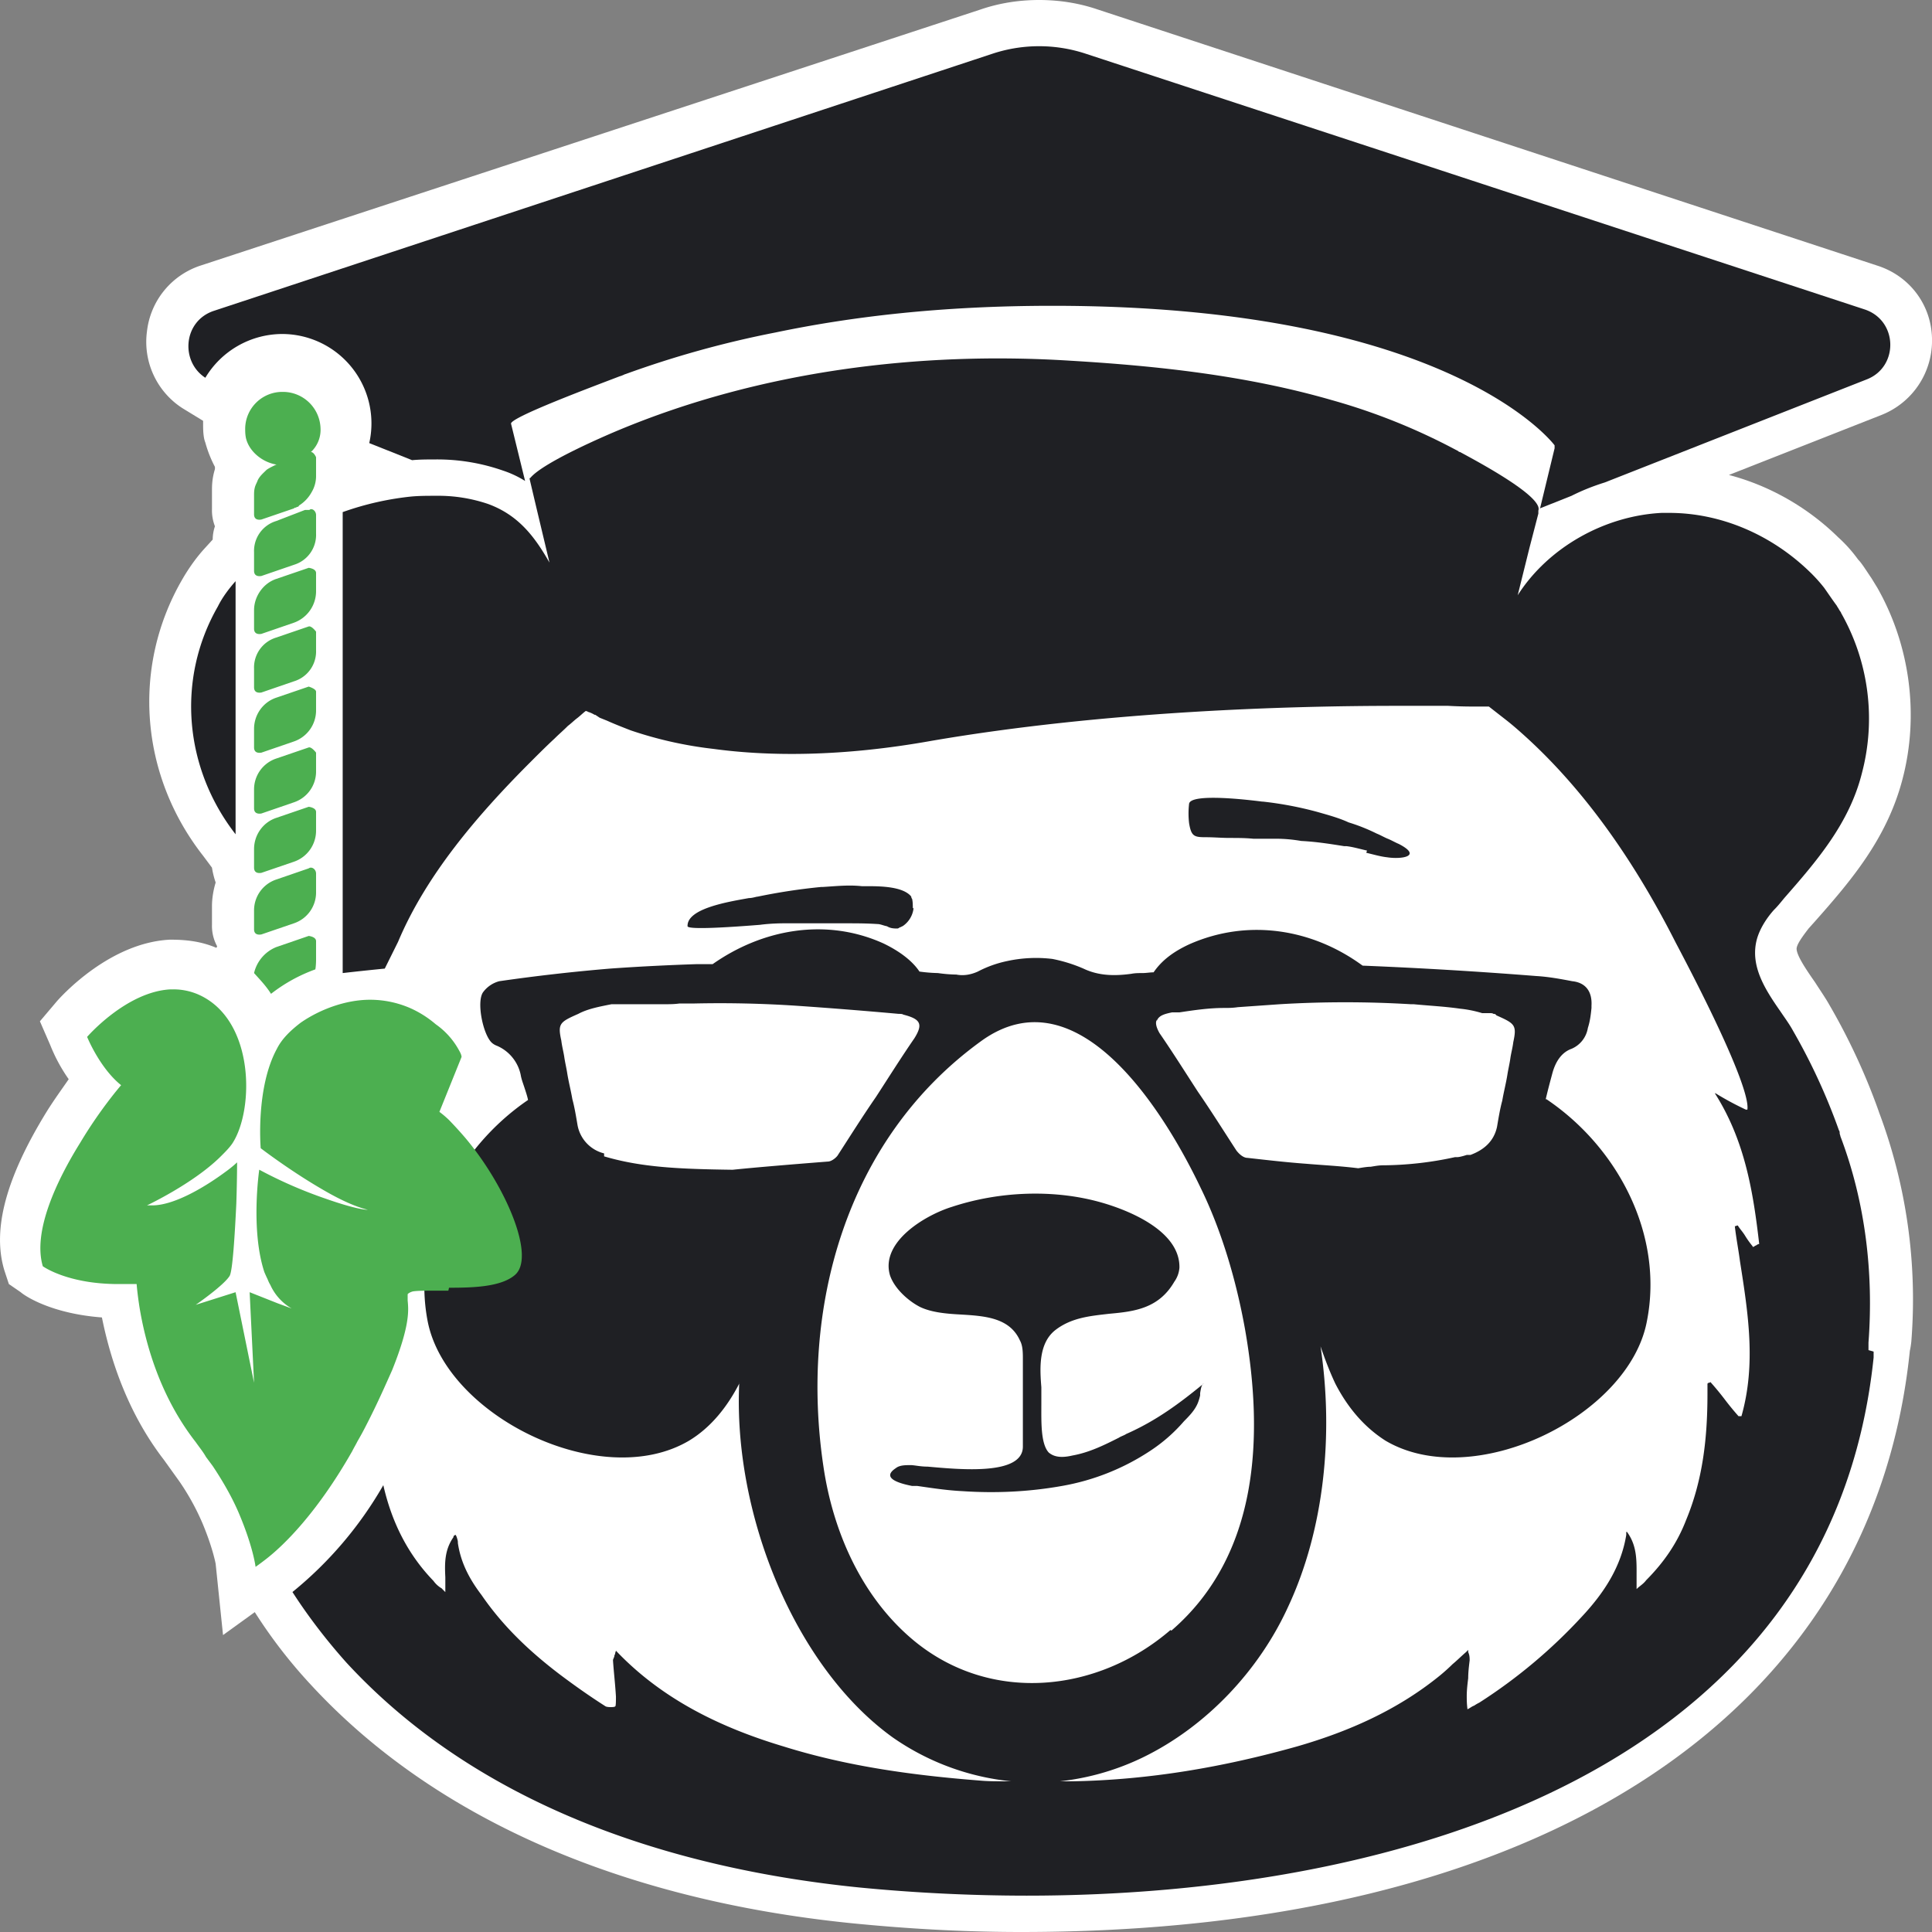 <?xml version="1.0"?>
<svg xmlns="http://www.w3.org/2000/svg" fill="none" viewBox="0 0 32 32">
  <rect x="0" y="0" width="32" height="32" fill="#808080" stroke="none"/>
  <g clip-path="url(#a)">
    <g fill-rule="evenodd" clip-path="url(#b)" clip-rule="evenodd">
      <path fill="#fff" d="M22.349 14.211c.11.025.232.062.342.074.233.037.6-.012.196-.221-.061-.025-.122-.062-.184-.086-.06-.025-.122-.062-.183-.086a3.048 3.048 0 0 0-.465-.185c-.159-.074-.343-.123-.514-.172a5.864 5.864 0 0 0-.905-.172h-.012c-.196-.024-1.187-.147-1.211.037a1.4 1.4 0 0 0 0 .32c.037.22.085.233.281.233.135 0 .257.013.392.013.134 0 .257 0 .391.012h.367c.147 0 .281.012.428.037.245.012.477.049.71.086h.036c.11.012.233.049.343.073zm-7.499.91a.412.412 0 0 1-.183.307s-.013 0-.025.013c-.024 0-.037.024-.061.024-.049 0-.11 0-.171-.037-.061-.012-.11-.037-.16-.037-.183-.012-.342-.012-.513-.012h-1.052s-.196 0-.38.025c-.464.037-1.186.086-1.198.024-.012-.295.673-.405 1.015-.467.062 0 .123-.024.147-.024a9.88 9.88 0 0 1 1.052-.16h.025c.22-.012.428-.037.648-.012h.11c.232 0 .563.012.697.16 0 0 .012.012.012.024 0 0 0 .012.013.024.012.05.012.099.012.16zm10.471 3.172c.037-.16.073-.295.11-.43.05-.185.147-.345.318-.406a.454.454 0 0 0 .27-.344 1.58 1.58 0 0 0 .06-.332v-.037c.013-.221-.085-.381-.317-.406-.196-.037-.392-.074-.6-.086a75.06 75.06 0 0 0-2.875-.172c-.82-.602-1.883-.787-2.862-.357-.27.123-.465.27-.6.468-.06 0-.122.012-.183.012s-.122 0-.183.012c-.27.037-.538.037-.795-.086a2.495 2.495 0 0 0-.514-.16 2.25 2.25 0 0 0-.759.037 1.86 1.86 0 0 0-.477.172.586.586 0 0 1-.354.05c-.11 0-.208-.013-.306-.025-.098 0-.208-.012-.306-.025-.122-.184-.343-.344-.6-.467-.954-.43-2.006-.233-2.825.344h-.257c-.404.013-.93.037-1.443.074-.624.05-1.224.123-1.835.21a.488.488 0 0 0-.27.184c-.11.16 0 .7.147.835a.262.262 0 0 0 .086.05.673.673 0 0 1 .391.48c.013.073.037.134.062.208.024.074.049.148.06.21-1.173.798-1.932 2.261-1.663 3.662.306 1.574 2.875 2.84 4.33 1.98.367-.221.637-.566.832-.947v-.024c-.11 2.176.918 4.72 2.545 5.888.159.123.342.222.513.308.636.32 1.383.479 2.117.43a4.21 4.21 0 0 0 1.504-.406c1.064-.516 1.933-1.45 2.41-2.495.6-1.279.758-2.853.538-4.316.074.21.147.406.245.615.196.381.465.713.832.947 1.455.86 4.036-.406 4.33-1.98.281-1.425-.477-2.876-1.664-3.675zm-6.446-1.279v-.012l.012-.025c.037-.073.122-.098.244-.123h.123c.244-.036.49-.073.734-.073.073 0 .146 0 .232-.013l.697-.049a18.2 18.2 0 0 1 2.166 0h.049c.256.025.513.037.77.074.122.012.245.037.367.074h.135c.012 0 .036 0 .049.012.012 0 .036 0 .049.025.305.135.342.16.28.442-.011.099-.036.185-.048.27-.012.087-.037.185-.049.271-.024.148-.061.283-.086.43-.036.136-.06.283-.085.43-.05.234-.208.382-.44.468h-.062s-.11.037-.159.037h-.037a5.713 5.713 0 0 1-1.174.135h-.012c-.073 0-.135.012-.208.024-.061 0-.135.013-.208.025-.293-.037-.575-.05-.856-.074-.33-.024-.649-.061-.979-.098-.073 0-.147-.074-.183-.123-.208-.32-.416-.651-.636-.971-.208-.32-.416-.652-.636-.971-.05-.086-.074-.16-.05-.222v.037zM9.737 19.24c.624.185 1.26.21 2.128.222a81.78 81.78 0 0 1 1.578-.136c.05 0 .123-.049.16-.098.207-.32.415-.651.636-.971.207-.32.415-.652.636-.971.146-.234.11-.32-.184-.394-.012-.012-.049-.012-.073-.012a79.094 79.094 0 0 0-1.7-.135 19.224 19.224 0 0 0-1.689-.037h-.244c-.086.012-.16.012-.245.012h-.881c-.183.037-.391.074-.55.16-.306.135-.343.16-.281.443.012.098.036.184.048.27.013.086.037.184.05.27.024.148.06.283.085.43.037.136.061.284.086.431a.592.592 0 0 0 .44.467v.05zm9.37 7.856c-1.211 1.045-2.985 1.23-4.257.172-.856-.713-1.333-1.795-1.492-2.877-.392-2.606.354-5.409 2.605-7.044 1.64-1.192 3.095 1.279 3.646 2.434.342.701.587 1.525.733 2.348.306 1.758.233 3.725-1.223 4.98zm.502-3.934c.012-.074.024-.148.06-.16-.39.32-.782.615-1.284.836-.036.025-.085.037-.122.062-.245.122-.49.245-.77.295-.209.049-.319.012-.392-.05-.135-.147-.122-.516-.122-.799v-.283c-.025-.308-.05-.726.232-.947.27-.209.587-.233.893-.27.416-.037.82-.087 1.076-.529a.457.457 0 0 0 .086-.234c.012-.602-.82-.946-1.297-1.081-.783-.222-1.688-.185-2.47.073-.44.136-1.187.578-1.028 1.131.073.222.306.43.502.529.183.086.415.11.66.123.404.024.82.05.99.43.05.086.05.21.05.308v1.45c0 .48-1.028.381-1.578.332-.123 0-.22-.024-.282-.024-.085 0-.183 0-.244.049-.282.184.147.27.269.295h.086c.256.037.489.073.746.086.55.037 1.1.012 1.651-.086a3.855 3.855 0 0 0 1.456-.578 2.7 2.7 0 0 0 .562-.492.97.97 0 0 0 .233-.307.767.767 0 0 0 .037-.123v-.037z"/>
      <path fill="#fff" d="M4.954 7.966V7.66s-.037-.086-.085-.086a.503.503 0 0 0 .159-.394.623.623 0 0 0-.624-.602.615.615 0 0 0-.624.602c0 .05 0 .099.012.16.049.222.27.406.514.443h-.012s-.11.049-.16.086c-.048.049-.11.098-.146.172-.012.037-.037.074-.05.123-.011.05-.011.086-.011.135v.307c0 .074.049.099.122.087l.538-.185.012-.012c.013 0 .025 0 .037-.012.012 0 .025 0 .037-.025a.6.6 0 0 0 .208-.221.518.518 0 0 0 .073-.259v-.012Zm0 .96v-.308c0-.074-.073-.123-.11-.086h-.073l-.477.184a.517.517 0 0 0-.367.516v.308c0 .074.049.098.122.086l.538-.185a.517.517 0 0 0 .367-.516Zm2.202 12.49c.391 0 .856-.013 1.089-.21.354-.295-.147-1.475-.82-2.274a6.411 6.411 0 0 0-.269-.295 1.55 1.55 0 0 0-.159-.135l.367-.91s0-.037-.037-.098a1.265 1.265 0 0 0-.391-.443 1.721 1.721 0 0 0-.428-.27 1.67 1.67 0 0 0-.66-.136c-.405 0-.833.16-1.15.381-.16.123-.307.259-.392.43-.355.652-.27 1.648-.27 1.648s.466.357.992.664c.269.16.538.295.782.357-.036 0-.208-.013-.697-.185a7.395 7.395 0 0 1-1.1-.48s-.148.996.085 1.697c0 0 .037.086.049.11.012.025.024.062.049.1a.855.855 0 0 0 .354.392l-.232-.085-.465-.185.074 1.5-.306-1.5-.66.209s.464-.32.562-.48c.049-.085.086-.7.11-1.192.012-.381.012-.688.012-.688s-.073.073-.195.16c-.282.208-.82.553-1.211.553h-.086s.758-.357 1.21-.8c.087-.085.16-.16.209-.233.355-.553.367-2.016-.538-2.446a1.027 1.027 0 0 0-.44-.099h-.05c-.734.037-1.382.787-1.382.787s.208.516.563.8c0 0-.343.393-.673.946-.391.627-.795 1.475-.624 2.053 0 0 .404.295 1.248.295h.306s.012.16.049.393c.085.517.305 1.426.93 2.225.06.086.122.16.17.246l.11.148c.196.295.343.565.441.799.232.553.27.873.27.873s.072-.05.183-.136c.28-.22.831-.75 1.419-1.782.024-.05.06-.11.085-.16a4.76 4.76 0 0 0 .147-.27c.183-.357.318-.664.428-.91.306-.762.27-1.008.257-1.156v-.098c0-.012.037-.037.086-.05.073-.011.195-.011.318-.011h.269l.012-.05zM4.954 9.575v.308a.554.554 0 0 1-.367.516l-.538.185c-.073.012-.122-.013-.122-.086v-.308c0-.221.146-.442.367-.516l.538-.184s.122.012.122.086zm0 1.28v-.308s-.073-.098-.122-.086l-.538.184a.517.517 0 0 0-.367.516v.308c0 .074.049.098.122.086l.538-.184a.517.517 0 0 0 .367-.517zm0 .688v.307a.543.543 0 0 1-.367.516l-.538.185c-.073.012-.122-.013-.122-.086v-.308c0-.233.146-.442.367-.516l.538-.184s.122.036.122.086zm0 1.315v-.307s-.073-.099-.122-.086l-.538.184a.538.538 0 0 0-.367.516v.308c0 .073.049.098.122.086l.538-.185a.538.538 0 0 0 .367-.516zm0 .688v.308a.543.543 0 0 1-.367.516l-.538.184c-.073.013-.122-.012-.122-.085v-.308c0-.234.146-.442.367-.516l.538-.185s.122.013.122.086zm0 1.316v-.307c0-.074-.073-.123-.122-.086l-.538.184a.538.538 0 0 0-.367.516v.307c0 .074.049.099.122.087l.538-.185a.538.538 0 0 0 .367-.516zm0 .811v.308s0 .098-.012.16a2.65 2.65 0 0 0-.734.405c-.086-.135-.184-.233-.281-.344a.615.615 0 0 1 .367-.43l.538-.185s.122.013.122.086z"/>
      <path fill="#fff" d="M30.679 22.448v-.123c.086-1.143-.05-2.323-.465-3.418 0-.012-.012-.037-.012-.049 0-.012 0-.037-.012-.049a10.04 10.04 0 0 0-.759-1.647c-.061-.11-.134-.21-.208-.32-.257-.369-.514-.762-.391-1.205.049-.172.159-.344.281-.48.061-.06.11-.122.171-.196.55-.627 1.077-1.242 1.285-2.065a3.54 3.54 0 0 0-.343-2.655c0-.013-.024-.037-.036-.062-.013-.025-.025-.037-.037-.062-.073-.098-.147-.208-.208-.295a2.566 2.566 0 0 0-.245-.27c-.624-.602-1.455-.971-2.324-.971h-.122c-.954.049-1.884.578-2.386 1.364l.196-.786.147-.566v-.049c.086-.234-1.027-.824-1.297-.971-.024 0-.036-.025-.049-.025a10.225 10.225 0 0 0-2.08-.836c-1.406-.405-2.874-.565-4.317-.651-2.52-.16-5.138.172-7.474 1.143-.122.05-1.26.529-1.48.8-.012 0-.012.011-.012.011l.122.517.208.873c-.245-.43-.514-.787-1.016-.972a2.57 2.57 0 0 0-.868-.135c-.147 0-.27 0-.404.012a4.882 4.882 0 0 0-1.137.259v7.634s.318-.037.697-.074l.22-.443c.465-1.106 1.309-2.09 2.153-2.938.147-.147.294-.295.44-.43.074-.074.147-.135.22-.209.05-.037.098-.086.147-.123.05-.037.098-.086.147-.123 0 0 .025 0 .037.013a.433.433 0 0 1 .11.049h.012l.074.049.122.049c.11.05.232.098.391.16.343.123.795.233 1.37.307.906.123 2.117.135 3.621-.135 2.875-.492 5.908-.578 7.694-.578h.857c.208.013.391.013.513.013h.16l.268.208c.11.087.209.173.306.259 1.065.959 1.884 2.188 2.52 3.442.857 1.623 1.223 2.532 1.187 2.766h-.025a5 5 0 0 1-.501-.27h-.012c.501.786.636 1.647.733 2.495a.093.093 0 0 0-.048.024c-.013 0-.025.013-.05.025-.012 0-.012-.012-.012-.012a1.474 1.474 0 0 1-.122-.172c-.037-.062-.086-.11-.122-.172a.123.123 0 0 0-.037.012h-.012c.024.209.061.393.085.578.135.86.27 1.709.025 2.569h-.049a4.702 4.702 0 0 1-.232-.283 4.694 4.694 0 0 0-.233-.282s-.012.012-.024.012h-.013c0 .012-.012.012-.012.012v.172c0 .713-.073 1.414-.355 2.09-.146.381-.366.7-.66.996-.037.05-.073.074-.135.123l-.024.024v-.196c0-.27.012-.517-.16-.75h-.011v.049c-.086.529-.367.959-.734 1.352a8.668 8.668 0 0 1-1.7 1.426.698.698 0 0 0-.086.05c-.037.012-.061.036-.11.061-.013-.098-.013-.16-.013-.221 0-.099.013-.197.025-.295 0-.099.012-.197.024-.295 0-.037 0-.086-.024-.136v-.037l-.037.037c-.073.062-.147.136-.22.197-.073.074-.147.135-.22.197-.697.565-1.505.922-2.361 1.168-1.223.344-2.446.553-3.706.577h-1.138c-.147 0-.27 0-.404-.012-1.1-.086-2.19-.233-3.254-.565-1.027-.308-2.006-.775-2.776-1.586l-.013.037s0 .024-.012.037c0 .036-.024.061-.024.086.012.184.036.393.049.602 0 .05 0 .16-.013.16-.012.012-.048.012-.073.012h-.012s-.05 0-.074-.012a11.678 11.678 0 0 1-.758-.529c-.502-.38-.942-.799-1.297-1.315-.195-.258-.342-.529-.391-.86 0-.025 0-.038-.012-.075a.209.209 0 0 0-.025-.061s-.012 0-.024.012c0 0-.012 0-.012.025-.147.209-.147.43-.135.664v.246l-.037-.037-.024-.025a.436.436 0 0 1-.135-.123c-.44-.455-.697-.996-.832-1.586a6.343 6.343 0 0 1-1.504 1.77c.269.419.575.812.893 1.169 2.165 2.348 5.333 3.405 8.49 3.724.892.087 1.81.136 2.776.136 6.214 0 13.321-2.103 14.03-8.913v-.099ZM3.633 13.892v-4.18c-.11.123-.22.27-.294.418-.697 1.217-.55 2.692.294 3.774z"/>
      <path fill="#fff" d="M31.12 18.416a8.812 8.812 0 0 1 .538 3.798 1.3 1.3 0 0 1-.025.16C31.01 28.434 25.505 32 16.918 32c-.93 0-1.86-.05-2.838-.148-3.829-.393-6.912-1.758-8.93-3.946a8.271 8.271 0 0 1-.93-1.204l-.526.38-.122-1.18s-.049-.27-.22-.676a4 4 0 0 0-.38-.688l-.256-.357c-.502-.651-.844-1.45-1.028-2.36-.82-.062-1.26-.344-1.345-.418l-.196-.135-.073-.221c-.208-.677.024-1.537.697-2.631.122-.197.257-.381.367-.541a2.735 2.735 0 0 1-.306-.566l-.171-.393.281-.332c.086-.098.88-.971 1.872-1.02h.012c.294 0 .526.037.758.135l.013-.025a.699.699 0 0 1-.086-.356v-.308c0-.135.024-.27.061-.393a1.444 1.444 0 0 1-.061-.246l-.147-.197c-1.04-1.327-1.186-3.11-.355-4.56.098-.173.233-.37.38-.53l.134-.147a.7.7 0 0 1 .037-.22.724.724 0 0 1-.049-.284v-.307c0-.074 0-.197.049-.356v-.037a1.998 1.998 0 0 1-.16-.406c-.036-.086-.036-.234-.036-.307v-.05l-.342-.209a1.306 1.306 0 0 1-.587-1.278 1.3 1.3 0 0 1 .88-1.082L16.233.16c.318-.11.648-.16.978-.16.33 0 .66.05.979.16L31.095 4.4c.538.172.893.652.905 1.205a1.323 1.323 0 0 1-.832 1.266l-2.532.996c.66.172 1.297.528 1.81 1.032.123.111.233.234.331.37.061.06.135.184.22.307l.098.16c.538.946.697 2.102.416 3.171-.257.984-.856 1.684-1.444 2.348l-.11.123c-.134.172-.183.258-.195.308-.037.098.159.38.305.59.086.135.172.258.233.368.33.566.612 1.18.82 1.77z"/>
      <path fill="#fff" d="m25.223 8.52.245-1.009v-.049s-1.7-2.311-8.318-2.311c-1.86 0-3.352.184-4.587.443-.832.16-1.664.393-2.484.688-.012 0-.048.025-.097.037-.416.16-1.835.688-1.799.787l.233.946a1.682 1.682 0 0 0-.367-.172 3.298 3.298 0 0 0-1.138-.184c-.122 0-.244 0-.367.012l-.71-.283a1.481 1.481 0 0 0-1.443-1.807 1.49 1.49 0 0 0-1.272.725c-.416-.27-.367-.934.135-1.106L16.17.971a2.46 2.46 0 0 1 1.517 0l12.918 4.241c.55.185.562.947.036 1.156L26.3 8.077c-.196.061-.38.135-.55.221l-.527.21v.011z"/>
      <path fill="#1f2024" d="M22.63 14.125c.11.025.232.062.343.074.232.037.599-.012.195-.221-.061-.025-.122-.062-.183-.086-.061-.025-.123-.062-.184-.086a3.061 3.061 0 0 0-.465-.185c-.159-.074-.342-.123-.513-.172a5.873 5.873 0 0 0-.906-.172h-.012c-.196-.025-1.186-.147-1.21.037a1.4 1.4 0 0 0 0 .32c.036.22.085.233.28.233.135 0 .257.012.392.012.134 0 .257 0 .391.013h.367c.147 0 .282.012.428.037.245.012.478.049.71.086h.037c.11.012.232.049.342.073zm-7.498.91a.411.411 0 0 1-.184.307s-.012 0-.024.013c-.025 0-.037.024-.062.024-.049 0-.11 0-.17-.037-.062-.012-.11-.037-.16-.037-.183-.012-.342-.012-.514-.012h-1.052s-.195 0-.379.025c-.465.037-1.186.086-1.199.024-.012-.295.673-.405 1.016-.467.06 0 .122-.024.146-.024a9.854 9.854 0 0 1 1.052-.16h.025c.22-.013.428-.037.648-.013h.11c.233 0 .563.013.698.16 0 0 .012.013.012.025 0 0 0 .012.012.024.012.05.012.099.012.16zm10.47 3.172c.037-.16.074-.295.11-.43.05-.185.147-.345.319-.406a.454.454 0 0 0 .269-.345c.036-.11.049-.22.06-.331v-.037c.013-.222-.085-.381-.317-.406-.196-.037-.392-.074-.6-.086a75.055 75.055 0 0 0-2.874-.172c-.82-.602-1.884-.787-2.863-.357-.269.123-.464.27-.599.468-.061 0-.122.012-.183.012-.062 0-.123 0-.184.012-.269.037-.538.037-.795-.086a2.491 2.491 0 0 0-.514-.16 2.253 2.253 0 0 0-.758.037 1.865 1.865 0 0 0-.477.172c-.11.05-.233.074-.355.05a2.37 2.37 0 0 1-.306-.025 2.56 2.56 0 0 1-.306-.025c-.122-.184-.342-.344-.599-.467-.954-.43-2.006-.233-2.826.344h-.257c-.403.013-.93.037-1.443.074a30.63 30.63 0 0 0-1.835.209.488.488 0 0 0-.269.184c-.11.16 0 .701.147.836a.262.262 0 0 0 .085.05.673.673 0 0 1 .392.479c.012.074.037.135.061.209.024.074.049.147.061.209-1.174.8-1.933 2.262-1.663 3.663.305 1.574 2.874 2.84 4.33 1.98.367-.222.636-.566.832-.947v-.024c-.11 2.176.917 4.72 2.544 5.888a4.152 4.152 0 0 0 2.63.738 4.21 4.21 0 0 0 1.505-.406c1.064-.516 1.932-1.45 2.41-2.495.599-1.28.758-2.853.538-4.316.073.21.146.406.244.615.196.381.465.713.832.947 1.456.86 4.037-.406 4.33-1.98.282-1.426-.477-2.876-1.663-3.675h-.012zm-6.446-1.279v-.012l.012-.025c.037-.073.123-.098.245-.123h.122c.245-.037.49-.073.734-.073.074 0 .147 0 .233-.013l.697-.049a18.183 18.183 0 0 1 2.165 0h.049c.257.025.514.037.77.074.123.012.245.037.367.074h.136c.012 0 .037 0 .049.012.012 0 .037 0 .049.024.306.136.342.16.281.443-.012.098-.037.184-.049.27-.012.087-.036.185-.049.271-.024.148-.06.283-.085.43-.037.135-.061.283-.086.43-.049.234-.208.382-.44.468h-.061s-.11.037-.16.037h-.036a5.707 5.707 0 0 1-1.174.135h-.013c-.073 0-.134.012-.208.024-.06 0-.134.013-.208.025-.293-.037-.575-.05-.856-.074-.33-.024-.648-.061-.978-.098-.074 0-.147-.074-.184-.123-.208-.32-.416-.652-.636-.971-.208-.32-.416-.652-.636-.971-.049-.087-.073-.16-.049-.222v.037zm-9.15 2.225c.624.185 1.26.21 2.129.222.354-.037.954-.087 1.578-.136.049 0 .122-.049.159-.098.207-.32.415-.651.636-.971.208-.32.416-.652.636-.971.146-.234.11-.32-.184-.394-.012-.012-.049-.012-.073-.012a79.146 79.146 0 0 0-1.7-.135 19.264 19.264 0 0 0-1.688-.037h-.245c-.086.012-.16.012-.245.012h-.88c-.184.037-.392.074-.551.16-.306.135-.343.16-.281.442.012.099.036.185.049.271.012.086.036.184.049.27.024.148.06.283.085.43.037.136.061.284.086.431a.592.592 0 0 0 .44.467v.05zm9.382 7.844c-1.21 1.044-2.984 1.229-4.257.172-.856-.713-1.333-1.795-1.492-2.877-.391-2.606.355-5.41 2.606-7.044 1.639-1.193 3.095 1.278 3.645 2.434.342.7.587 1.524.734 2.348.306 1.758.232 3.725-1.223 4.979zm.49-3.922c.012-.074.024-.148.06-.16-.39.32-.782.615-1.284.836-.036.025-.085.037-.122.062-.244.123-.49.245-.77.295-.209.049-.319.012-.392-.05-.135-.147-.122-.516-.122-.799v-.282c-.025-.308-.05-.726.232-.947.27-.209.587-.234.893-.27.416-.037.82-.087 1.077-.53a.457.457 0 0 0 .085-.233c.012-.602-.82-.946-1.297-1.081-.782-.222-1.688-.185-2.47.073-.44.136-1.187.578-1.028 1.131.073.222.306.43.502.529.183.086.415.11.66.123.404.024.82.049.991.43.049.086.049.21.049.307v1.451c0 .48-1.028.381-1.578.332-.122 0-.22-.025-.281-.025-.086 0-.184 0-.245.05-.281.184.147.27.269.295h.086c.257.037.489.073.746.086.55.037 1.1.012 1.651-.086a3.852 3.852 0 0 0 1.456-.578 2.68 2.68 0 0 0 .563-.492c.085-.086.183-.184.232-.307a.767.767 0 0 0 .037-.123z"/>
      <path fill="#4caf50" d="M5.235 7.88v-.307s-.036-.086-.085-.086a.503.503 0 0 0 .159-.394.623.623 0 0 0-.624-.602.615.615 0 0 0-.624.602c0 .05 0 .099.012.16.05.221.27.406.514.443h-.012s-.11.049-.16.086c-.048.049-.11.098-.146.172-.012.037-.037.074-.049.123-.012.049-.012.086-.012.135v.307c0 .074.049.099.122.086l.538-.184.013-.012c.012 0 .024 0 .036-.013.013 0 .025 0 .037-.024a.6.6 0 0 0 .208-.221.518.518 0 0 0 .073-.259Zm0 .959v-.307c0-.074-.073-.123-.11-.086h-.073l-.477.184a.517.517 0 0 0-.367.516v.308c0 .073.049.098.122.086l.538-.185a.517.517 0 0 0 .367-.516Zm2.202 12.49c.392 0 .857-.012 1.089-.209.355-.295-.147-1.475-.82-2.274a6.47 6.47 0 0 0-.269-.295 1.538 1.538 0 0 0-.159-.135l.367-.91s0-.037-.036-.098a1.266 1.266 0 0 0-.392-.443 1.721 1.721 0 0 0-.428-.27 1.669 1.669 0 0 0-.66-.136c-.404 0-.832.16-1.15.381-.16.123-.306.259-.392.43-.355.652-.269 1.648-.269 1.648s.465.357.99.664c.27.16.54.295.784.356-.037 0-.208-.012-.698-.184a7.391 7.391 0 0 1-1.1-.48s-.147.996.085 1.697c0 0 .037.086.05.11.011.025.024.062.048.1a.854.854 0 0 0 .355.392l-.233-.086-.464-.184.073 1.5-.306-1.5-.66.209s.464-.32.562-.48c.05-.085.086-.7.11-1.192.013-.381.013-.688.013-.688s-.074.073-.196.16c-.281.208-.82.553-1.211.553h-.086s.759-.357 1.211-.8c.086-.085.16-.16.208-.233.355-.553.367-2.016-.538-2.446a1.026 1.026 0 0 0-.44-.099h-.05c-.733.037-1.382.787-1.382.787s.208.516.563.8c0 0-.342.392-.673.946-.391.627-.795 1.475-.624 2.053 0 0 .404.295 1.248.295h.306s.012.16.049.393c.086.516.306 1.426.93 2.225.06.086.122.16.17.246l.11.148c.197.295.343.565.441.799.233.553.27.873.27.873s.073-.05.183-.136c.281-.22.832-.75 1.419-1.782.024-.05.061-.11.085-.16a4.76 4.76 0 0 0 .147-.27c.184-.357.318-.664.428-.91.306-.762.27-1.008.257-1.156v-.098c0-.012.037-.037.086-.05.073-.012.196-.012.318-.012h.27zM5.235 9.491v.307a.554.554 0 0 1-.367.516l-.538.185c-.073.012-.122-.013-.122-.086v-.308c0-.221.147-.442.367-.516l.538-.184s.122.012.122.086zm0 1.278v-.307s-.073-.099-.122-.086l-.538.184a.517.517 0 0 0-.367.516v.308c0 .073.049.098.122.086l.538-.185a.517.517 0 0 0 .367-.516zm0 .688v.308a.543.543 0 0 1-.367.516l-.538.185c-.073.012-.122-.013-.122-.086v-.308c0-.233.147-.442.367-.516l.538-.184s.122.036.122.085zm0 1.316v-.307s-.073-.099-.122-.086l-.538.184a.538.538 0 0 0-.367.516v.308c0 .073.049.098.122.086l.538-.185a.538.538 0 0 0 .367-.516zm0 .676v.307a.543.543 0 0 1-.367.517l-.538.184c-.073.012-.122-.012-.122-.086v-.307c0-.234.147-.443.367-.517l.538-.184s.122.012.122.086zm0 1.328v-.307c0-.074-.073-.123-.122-.087l-.538.185a.538.538 0 0 0-.367.516v.308c0 .073.049.098.122.085l.538-.184a.538.538 0 0 0 .367-.516zm0 .811v.308s0 .098-.012.16a2.665 2.665 0 0 0-.734.405c-.085-.135-.183-.234-.281-.344a.615.615 0 0 1 .367-.43l.538-.185s.122.012.122.086z"/>
      <path fill="#1f2024" d="M30.948 22.362v-.123c.086-1.143-.049-2.323-.465-3.418 0-.012-.012-.037-.012-.049 0-.012 0-.037-.012-.049a10.04 10.04 0 0 0-.759-1.647c-.06-.111-.134-.21-.208-.32-.257-.369-.513-.762-.391-1.205.049-.172.159-.344.281-.48.061-.06.11-.122.171-.196.55-.627 1.077-1.242 1.285-2.065a3.54 3.54 0 0 0-.343-2.656c0-.012-.024-.037-.036-.061-.013-.025-.025-.037-.037-.062-.073-.098-.147-.209-.208-.295a2.566 2.566 0 0 0-.245-.27c-.623-.602-1.455-.971-2.324-.971h-.122c-.954.049-1.884.578-2.385 1.364l.195-.786.147-.566v-.05c.086-.233-1.027-.823-1.297-.97-.024 0-.036-.025-.049-.025a10.222 10.222 0 0 0-2.079-.836c-1.407-.406-2.875-.565-4.318-.651-2.52-.16-5.138.172-7.474 1.143-.122.05-1.26.529-1.48.799-.012 0-.012.012-.012.012l.122.517.208.872c-.245-.43-.514-.786-1.015-.97a2.57 2.57 0 0 0-.869-.136c-.147 0-.269 0-.404.012a4.883 4.883 0 0 0-1.137.258v7.635s.318-.037.697-.074l.22-.443c.465-1.106 1.31-2.09 2.153-2.938.147-.147.294-.295.44-.43.074-.074.147-.135.22-.209.05-.037.099-.086.147-.123.05-.037.098-.086.147-.123 0 0 .025 0 .037.013a.43.43 0 0 1 .11.049h.012l.074.049.122.049c.11.05.232.098.391.16a6.58 6.58 0 0 0 1.37.307c.906.123 2.117.135 3.621-.135 2.875-.492 5.909-.578 7.694-.578h.857c.208.012.391.012.514.012h.159l.269.21c.11.085.208.171.305.258 1.065.958 1.884 2.188 2.52 3.442.857 1.622 1.224 2.532 1.187 2.766h-.025a5.001 5.001 0 0 1-.501-.27h-.012c.501.786.636 1.647.734 2.495a.093.093 0 0 0-.05.024c-.012 0-.024.013-.048.025-.012 0-.012-.012-.012-.012a1.504 1.504 0 0 1-.123-.172c-.037-.062-.085-.111-.122-.172a.123.123 0 0 0-.037.012h-.012c.024.209.061.393.085.578.135.86.27 1.708.025 2.569h-.049a4.663 4.663 0 0 1-.232-.283 4.702 4.702 0 0 0-.233-.282s-.012.012-.024.012h-.012c0 .012-.013.012-.013.012v.172c0 .713-.073 1.414-.354 2.09-.147.381-.367.7-.661.996-.037.049-.073.074-.134.123l-.025.024v-.197c0-.27.012-.516-.159-.75h-.012v.05c-.086.529-.367.959-.734 1.352a8.671 8.671 0 0 1-1.7 1.426.698.698 0 0 0-.086.05c-.037.012-.061.036-.11.06-.012-.097-.012-.159-.012-.22 0-.099.012-.197.024-.295 0-.099.012-.197.024-.295 0-.037 0-.087-.024-.136v-.037l-.037.037c-.073.062-.146.136-.22.197a3.143 3.143 0 0 1-.22.197c-.697.565-1.505.922-2.36 1.168-1.224.344-2.447.553-3.707.577h-1.138c-.147 0-.27 0-.404-.012-1.1-.086-2.19-.233-3.253-.565-1.028-.308-2.007-.775-2.777-1.586l-.012.037s0 .024-.013.037c0 .036-.024.061-.024.086.012.184.037.393.049.602 0 .05 0 .16-.012.16-.013.012-.05.012-.074.012h-.012s-.049 0-.073-.012c-.27-.172-.514-.345-.759-.529-.501-.381-.942-.799-1.296-1.315-.196-.258-.343-.529-.392-.86 0-.025 0-.038-.012-.075a.207.207 0 0 0-.025-.061s-.012 0-.024.012c0 0-.012 0-.012.025-.147.209-.147.43-.135.664v.246l-.037-.037-.024-.025a.437.437 0 0 1-.135-.123c-.44-.455-.697-.996-.831-1.586a6.343 6.343 0 0 1-1.505 1.77c.27.419.575.812.893 1.168 2.165 2.349 5.333 3.406 8.49 3.725a28.8 28.8 0 0 0 2.776.136c6.214 0 13.321-2.103 14.03-8.913v-.098ZM3.902 13.806v-4.18c-.11.123-.22.27-.293.418-.698 1.217-.55 2.692.293 3.774z"/>
      <path fill="#1f2024" d="m25.505 8.433.244-1.008v-.049s-1.7-2.311-8.318-2.311c-1.86 0-3.352.184-4.587.442a16.59 16.59 0 0 0-2.483.689c-.012 0-.05.025-.098.037-.416.16-1.835.688-1.798.787l.232.946a1.683 1.683 0 0 0-.367-.172 3.298 3.298 0 0 0-1.137-.184c-.123 0-.245 0-.367.012l-.71-.283a1.481 1.481 0 0 0-1.443-1.807 1.49 1.49 0 0 0-1.272.725c-.416-.27-.367-.934.134-1.106L16.453.885a2.46 2.46 0 0 1 1.516 0l12.918 4.241c.55.185.563.947.037 1.156L26.58 7.991c-.196.061-.38.135-.55.221l-.526.209v.012z"/>
    </g>
  </g>
  <defs>
    <clipPath id="a">
      <path fill="#fff" d="M0 0h32v32H0z"/>
    </clipPath>
    <clipPath id="b">
      <path fill="#fff" d="M0 0h32v32H0z"/>
    </clipPath>
  </defs>
</svg>
